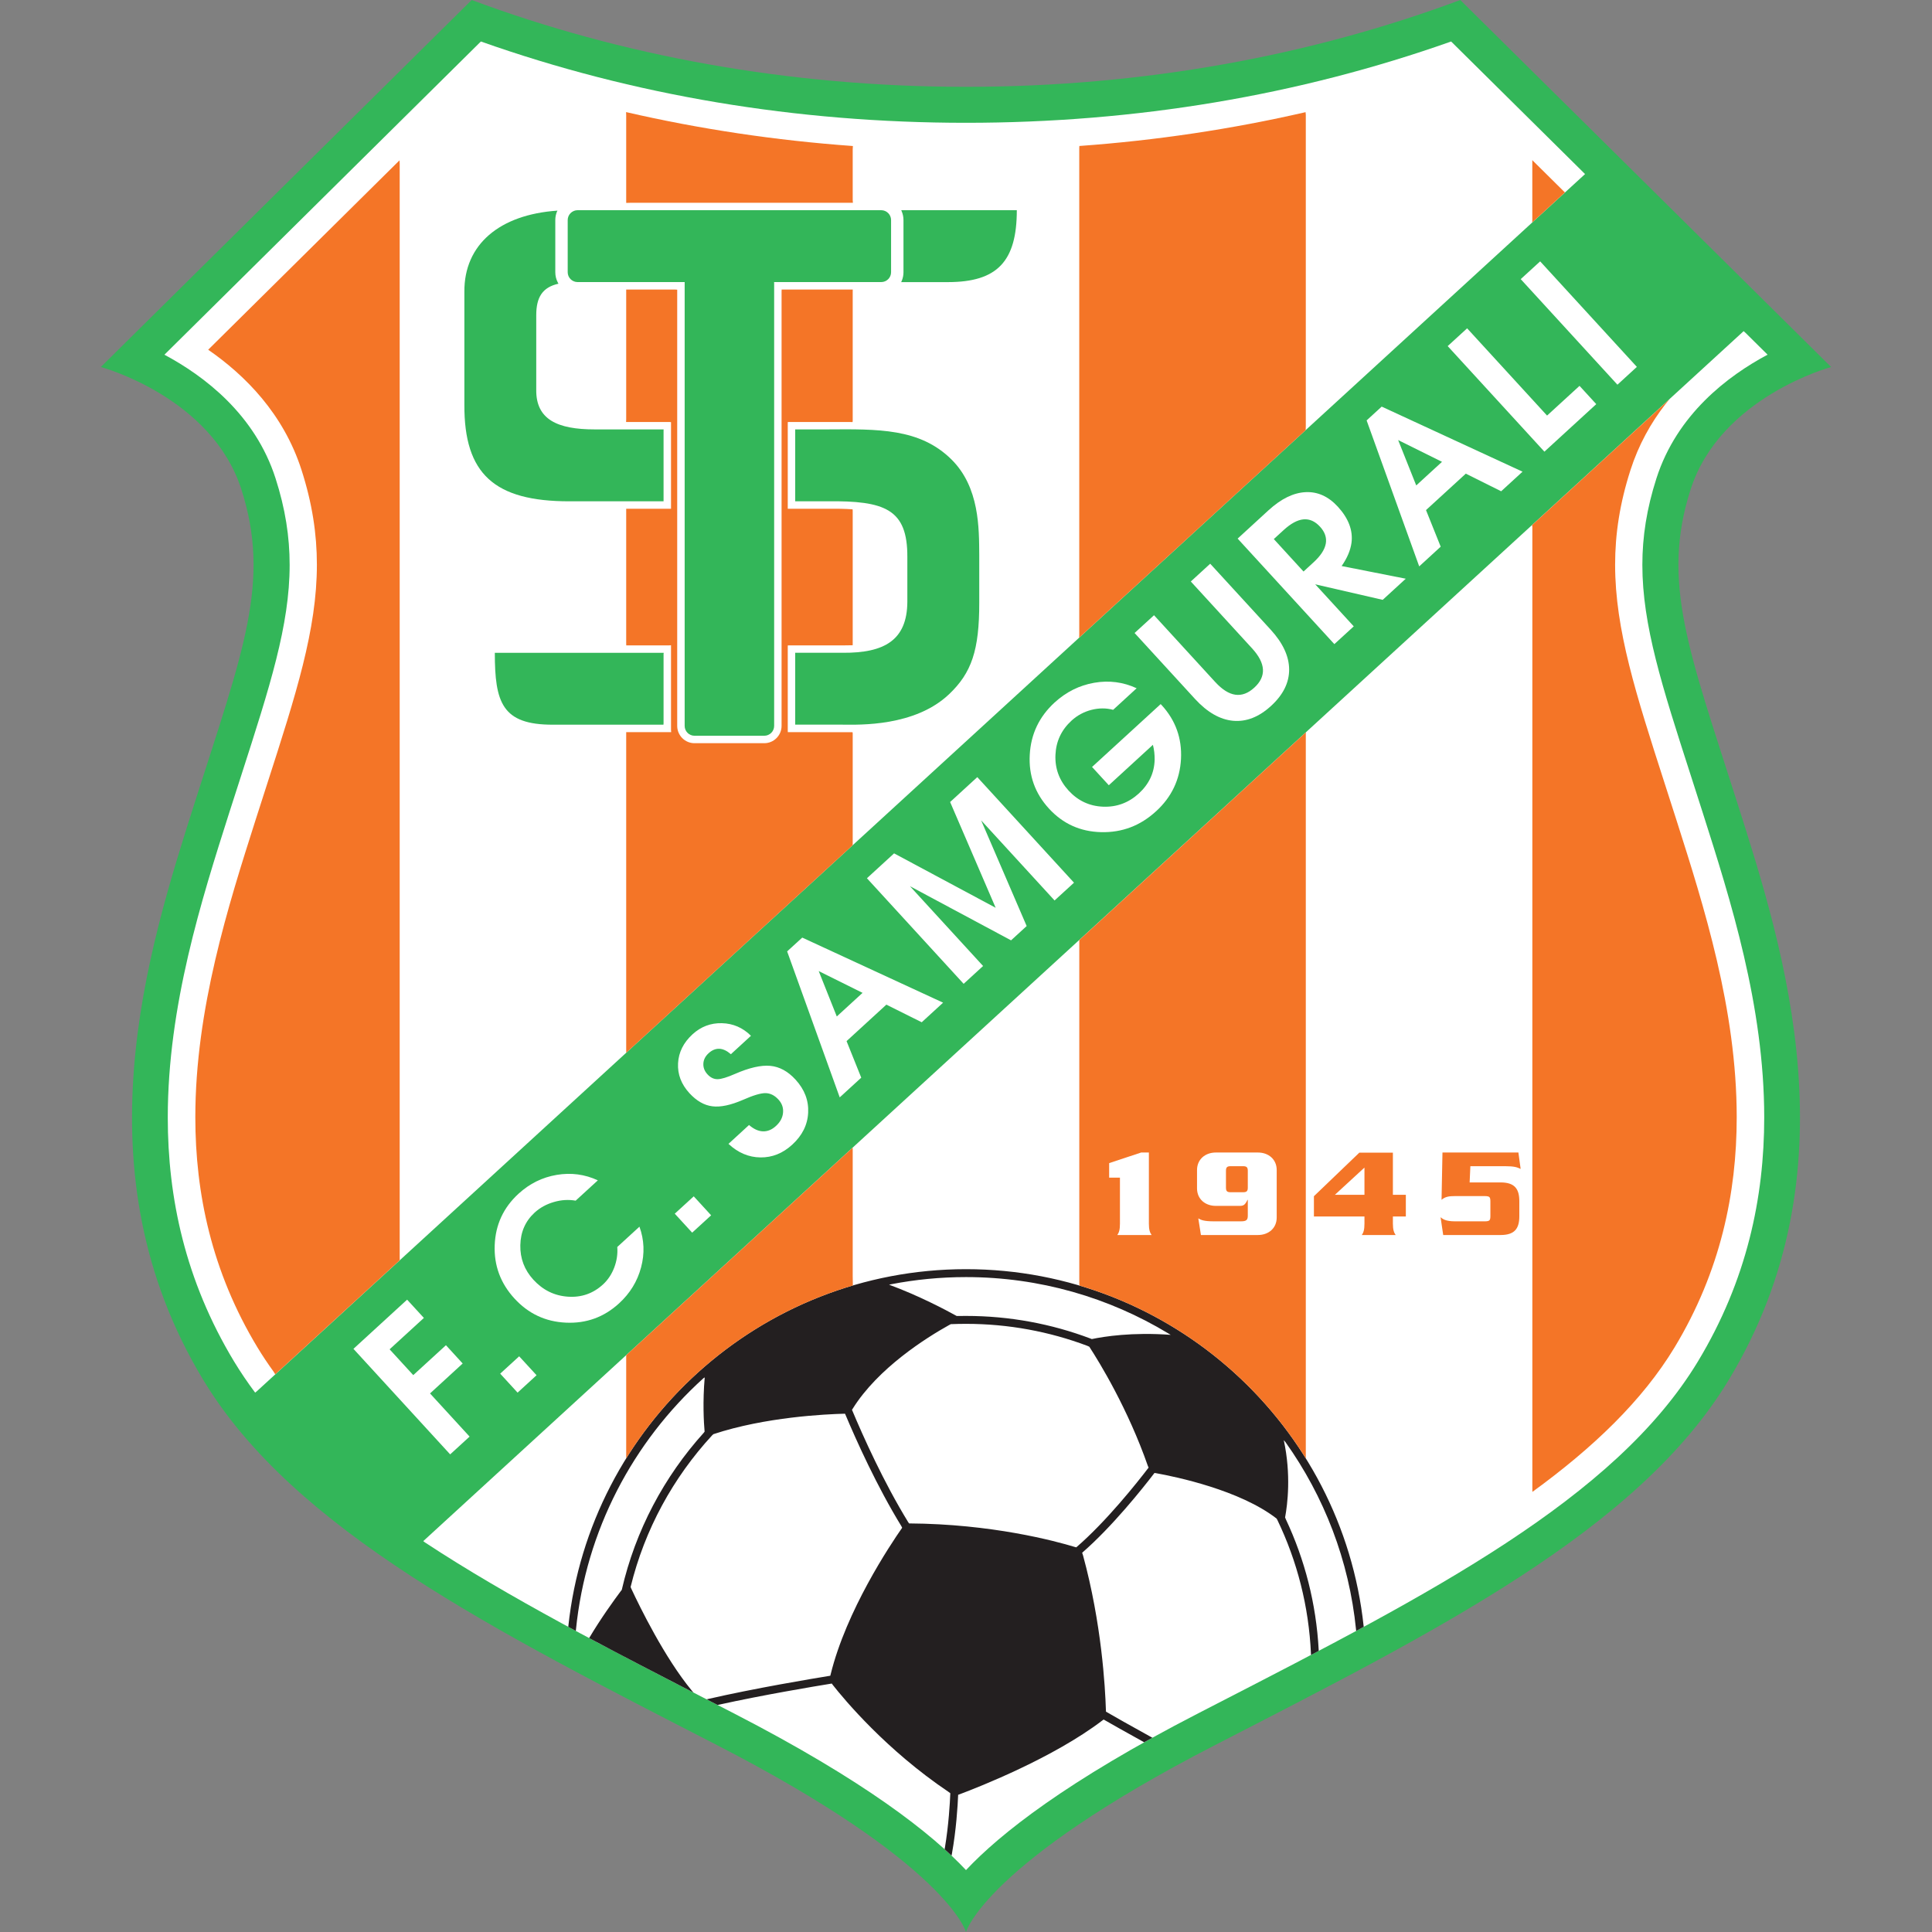 <svg width="50" height="50" viewBox="0 0 50 50" fill="none" xmlns="http://www.w3.org/2000/svg">
<rect x="0" y="0" width="50" height="50" fill="#808080" stroke="none"/>
<g clip-path="url(#clip0_4515_9484)">
<path d="M31.437 45.167C37.167 42.216 42.385 39.607 44.738 35.715C48.001 30.317 46.192 24.638 44.951 20.746C43.711 16.854 42.984 15.058 43.754 12.663C44.524 10.268 47.389 9.498 47.389 9.498L37.792 0C33.936 1.438 29.593 2.247 25 2.247C20.406 2.247 16.064 1.438 12.207 0L2.61 9.498C2.61 9.498 5.476 10.268 6.246 12.663C7.015 15.058 6.289 16.854 5.048 20.746C3.808 24.638 1.999 30.317 5.262 35.715C7.614 39.607 12.832 42.216 18.563 45.167C24.517 48.233 25 50 25 50C25 50 25.483 48.233 31.437 45.167Z" fill="#33B659"/>
<path d="M6.603 36.041C6.407 35.779 6.225 35.51 6.058 35.235C4.789 33.134 4.342 30.988 4.342 28.92C4.342 26.027 5.216 23.285 5.934 21.029L6.247 20.056C6.984 17.768 7.496 16.181 7.496 14.62C7.496 13.89 7.384 13.166 7.131 12.379C6.6 10.726 5.288 9.732 4.255 9.18C5.77 7.681 11.764 1.748 12.445 1.074C16.386 2.469 20.606 3.178 25 3.178C29.394 3.178 33.614 2.469 37.555 1.074C37.874 1.389 39.354 2.855 40.995 4.479L41.021 4.505L6.642 36.01L6.603 36.041Z" fill="white"/>
<path d="M10.998 39.918C13.157 41.339 15.742 42.669 18.517 44.097L18.989 44.34C22.384 46.088 24.116 47.456 25 48.398C25.884 47.456 27.616 46.088 31.011 44.34L31.483 44.097C37.014 41.251 41.79 38.793 43.942 35.234C45.211 33.133 45.658 30.987 45.658 28.919C45.658 26.026 44.784 23.284 44.065 21.028L43.753 20.055C43.015 17.767 42.504 16.18 42.504 14.619C42.504 13.889 42.616 13.165 42.869 12.378C43.4 10.725 44.712 9.73 45.745 9.179C45.595 9.031 45.401 8.839 45.173 8.613L45.125 8.57L10.954 39.884L10.998 39.918Z" fill="white"/>
<path d="M11.65 37.639L9.147 34.908L10.536 33.635L10.97 34.108L10.083 34.92L10.695 35.588L11.541 34.814L11.974 35.287L11.129 36.062L12.153 37.179L11.902 37.409L11.65 37.639Z" fill="white"/>
<path d="M12.945 35.55L13.436 35.101L13.886 35.591L13.395 36.041L12.945 35.55Z" fill="white"/>
<path d="M16.549 31.746C16.673 32.089 16.687 32.44 16.591 32.8C16.495 33.161 16.305 33.471 16.02 33.732C15.63 34.089 15.171 34.255 14.644 34.23C14.117 34.206 13.673 33.997 13.313 33.604C12.952 33.21 12.782 32.749 12.803 32.222C12.824 31.694 13.029 31.252 13.419 30.894C13.706 30.631 14.035 30.469 14.407 30.406C14.779 30.343 15.133 30.39 15.472 30.547L14.898 31.073C14.712 31.041 14.523 31.052 14.331 31.109C14.139 31.165 13.974 31.256 13.836 31.382C13.597 31.602 13.473 31.883 13.466 32.225C13.459 32.568 13.572 32.865 13.803 33.118C14.05 33.388 14.348 33.534 14.698 33.558C15.047 33.582 15.35 33.476 15.606 33.241C15.733 33.124 15.83 32.978 15.897 32.803C15.963 32.628 15.989 32.451 15.975 32.272L16.549 31.746Z" fill="white"/>
<path d="M17.463 31.41L17.954 30.961L18.404 31.452L17.913 31.901L17.463 31.41Z" fill="white"/>
<path d="M18.915 27.283C18.812 27.193 18.712 27.146 18.615 27.142C18.518 27.139 18.425 27.177 18.337 27.259C18.253 27.336 18.208 27.425 18.203 27.527C18.198 27.628 18.233 27.72 18.309 27.803C18.387 27.889 18.476 27.931 18.574 27.929C18.67 27.927 18.818 27.882 19.021 27.793C19.39 27.632 19.695 27.562 19.934 27.584C20.172 27.606 20.39 27.724 20.587 27.939C20.822 28.195 20.931 28.481 20.915 28.796C20.9 29.11 20.762 29.387 20.503 29.624C20.259 29.848 19.984 29.958 19.679 29.954C19.375 29.95 19.099 29.833 18.853 29.603L19.385 29.115C19.506 29.22 19.625 29.275 19.745 29.279C19.864 29.283 19.977 29.237 20.083 29.139C20.193 29.038 20.254 28.924 20.265 28.797C20.277 28.669 20.237 28.555 20.145 28.455C20.044 28.345 19.931 28.29 19.805 28.29C19.682 28.291 19.491 28.348 19.233 28.462C18.913 28.601 18.648 28.658 18.436 28.631C18.224 28.605 18.026 28.491 17.842 28.291C17.631 28.06 17.533 27.803 17.548 27.518C17.563 27.233 17.688 26.983 17.923 26.767C18.14 26.569 18.393 26.473 18.682 26.48C18.972 26.487 19.223 26.596 19.435 26.806L18.915 27.283Z" fill="white"/>
<path d="M20.371 24.622L20.762 24.265L24.407 25.949L23.854 26.456L22.939 26L21.909 26.944L22.289 27.89L21.732 28.4L20.371 24.622ZM21.656 26.306L22.323 25.695L21.187 25.131L21.188 25.131L21.656 26.306Z" fill="white"/>
<path d="M25.442 25L24.939 25.461L22.436 22.729L23.139 22.085L25.769 23.494L25.768 23.494L24.589 20.756L25.292 20.112L27.795 22.844L27.292 23.304L25.392 21.231V21.231L26.57 23.966L26.166 24.336L23.546 22.933L23.547 22.932L25.442 25Z" fill="white"/>
<path d="M29.917 20.997C29.511 21.37 29.038 21.549 28.497 21.536C27.957 21.523 27.508 21.319 27.148 20.927C26.786 20.533 26.62 20.068 26.65 19.533C26.679 18.998 26.894 18.547 27.294 18.18C27.592 17.908 27.933 17.737 28.318 17.67C28.703 17.603 29.069 17.651 29.416 17.812L28.808 18.37C28.626 18.321 28.438 18.322 28.243 18.372C28.049 18.423 27.878 18.515 27.732 18.649C27.469 18.89 27.33 19.186 27.315 19.537C27.3 19.888 27.413 20.196 27.656 20.461C27.898 20.724 28.195 20.863 28.547 20.877C28.9 20.891 29.209 20.776 29.474 20.534C29.736 20.293 29.873 20.003 29.882 19.663C29.884 19.527 29.869 19.398 29.837 19.276L28.696 20.322L28.262 19.849L30.038 18.222L30.065 18.25C30.425 18.644 30.591 19.108 30.564 19.642C30.536 20.176 30.321 20.628 29.919 20.996L29.917 20.997Z" fill="white"/>
<path d="M32.886 16.297C33.202 16.642 33.361 16.985 33.363 17.326C33.364 17.667 33.208 17.982 32.895 18.269C32.582 18.556 32.255 18.684 31.914 18.654C31.574 18.623 31.245 18.435 30.929 18.091L29.363 16.382L29.866 15.922L31.451 17.652C31.63 17.846 31.802 17.955 31.97 17.979C32.138 18.003 32.302 17.942 32.461 17.796C32.62 17.651 32.694 17.494 32.685 17.325C32.675 17.156 32.582 16.974 32.403 16.779L30.818 15.049L31.32 14.589L32.886 16.297Z" fill="white"/>
<path d="M32.03 13.939L32.829 13.206C33.154 12.909 33.472 12.753 33.786 12.737C34.099 12.721 34.378 12.846 34.624 13.114C34.899 13.415 35.017 13.725 34.977 14.045C34.95 14.243 34.865 14.444 34.721 14.649L36.381 14.977L35.784 15.524L34.038 15.122L35.035 16.21L34.533 16.67L32.03 13.939ZM33.735 14.791L33.992 14.555C34.176 14.387 34.282 14.226 34.311 14.071C34.339 13.917 34.29 13.77 34.162 13.631C34.033 13.49 33.89 13.427 33.733 13.441C33.577 13.456 33.407 13.548 33.223 13.716L32.966 13.951L33.735 14.791Z" fill="white"/>
<path d="M35.368 10.88L35.758 10.523L39.403 12.207L38.85 12.714L37.935 12.258L36.905 13.201L37.285 14.148L36.729 14.658L35.368 10.88ZM36.652 12.563L37.319 11.952L36.184 11.389L36.184 11.389L36.652 12.563Z" fill="white"/>
<path d="M39.969 11.689L37.466 8.957L37.969 8.497L40.038 10.755L40.878 9.986L41.311 10.459L39.969 11.689Z" fill="white"/>
<path d="M39.356 7.224L39.859 6.764L42.362 9.495L41.859 9.956L39.356 7.224Z" fill="white"/>
<path d="M20.033 7.3H22.806C22.947 7.3 23.061 7.186 23.061 7.045V5.695C23.061 5.555 22.947 5.44 22.806 5.44H14.947C14.807 5.44 14.692 5.555 14.692 5.695V7.045C14.692 7.186 14.807 7.3 14.947 7.3H17.719V18.786C17.719 18.926 17.833 19.041 17.973 19.041H19.78C19.92 19.041 20.035 18.926 20.035 18.786V7.337L20.033 7.3Z" fill="#33B659"/>
<path d="M17.173 18.718V16.924L17.177 16.895C14.831 16.895 12.806 16.895 12.806 16.895C12.806 18.181 12.993 18.758 14.308 18.755C15.105 18.755 16.133 18.755 17.17 18.755L17.173 18.718Z" fill="#33B659"/>
<path d="M20.58 18.728V16.921L20.579 16.894C20.779 16.894 21.481 16.894 21.812 16.894C22.891 16.902 23.475 16.565 23.482 15.578C23.482 15.166 23.482 14.768 23.482 14.419C23.489 13.171 22.899 12.957 21.407 12.973H20.579L20.58 12.941V11.142L20.579 11.113C20.829 11.113 21.406 11.113 21.407 11.113C22.723 11.104 23.805 11.081 24.623 11.89C25.353 12.612 25.337 13.678 25.343 14.362C25.343 14.383 25.343 15.591 25.343 15.591C25.345 16.83 25.144 17.415 24.559 17.969C23.673 18.806 22.246 18.757 21.809 18.754C21.808 18.754 21.324 18.754 20.579 18.754L20.58 18.728Z" fill="#33B659"/>
<path d="M23.337 7.269C23.366 7.2 23.382 7.124 23.382 7.045V5.695C23.382 5.614 23.365 5.537 23.335 5.466L23.324 5.44H26.315C26.315 6.767 25.807 7.3 24.535 7.301H23.322L23.337 7.269Z" fill="#33B659"/>
<path d="M17.173 11.137V12.974H14.735C12.795 12.974 12.009 12.268 12.018 10.471V7.552C12.009 6.331 12.924 5.553 14.428 5.451L14.416 5.472C14.387 5.541 14.371 5.616 14.371 5.694V7.045C14.371 7.141 14.394 7.231 14.436 7.311L14.453 7.342C14.04 7.435 13.877 7.69 13.878 8.162V10.087C13.869 10.856 14.425 11.113 15.387 11.113C15.808 11.113 16.457 11.113 17.175 11.113L17.173 11.137Z" fill="#33B659"/>
<path d="M17.946 43.803C17.02 43.325 16.116 42.858 15.246 42.393L15.26 42.372C15.547 41.889 15.876 41.432 16.074 41.167L16.091 41.147C16.445 39.607 17.189 38.215 18.213 37.08L18.235 37.051C18.214 36.81 18.183 36.284 18.238 35.647L18.205 35.668C16.385 37.313 15.162 39.606 14.905 42.181L14.902 42.208C14.836 42.173 14.771 42.138 14.707 42.103L14.709 42.081C15.267 36.896 19.669 32.846 25 32.846C30.333 32.846 34.736 36.899 35.291 42.086L35.294 42.102C35.229 42.138 35.163 42.173 35.097 42.209L35.095 42.181C34.916 40.384 34.265 38.723 33.27 37.325L33.224 37.271C33.417 38.161 33.321 38.932 33.258 39.271L33.279 39.322C33.766 40.359 34.064 41.502 34.128 42.706L34.128 42.725C34.062 42.76 33.996 42.795 33.929 42.83L33.928 42.81C33.874 41.571 33.568 40.397 33.059 39.338L33.039 39.301C32.089 38.563 30.435 38.219 29.919 38.126L29.878 38.12C29.564 38.53 28.783 39.51 28.006 40.185L28.029 40.254C28.51 42.016 28.602 43.668 28.62 44.239L28.623 44.298C28.787 44.393 29.283 44.676 29.797 44.958L29.824 44.972C29.752 45.012 29.68 45.052 29.61 45.091L29.59 45.078C29.151 44.837 28.744 44.605 28.562 44.501L28.524 44.529C27.265 45.488 25.351 46.242 24.84 46.434L24.797 46.449C24.785 46.738 24.747 47.358 24.636 47.972L24.626 48.024C24.569 47.97 24.509 47.915 24.447 47.859L24.454 47.818C24.552 47.231 24.584 46.659 24.594 46.409L24.545 46.372C22.939 45.291 21.856 43.992 21.55 43.603L21.527 43.57C21.095 43.64 19.756 43.863 18.598 44.119L18.57 44.124L18.517 44.097C18.44 44.057 18.363 44.018 18.286 43.978L18.315 43.972C19.521 43.694 21.017 43.444 21.488 43.368L21.497 43.333C21.902 41.682 23.037 39.983 23.348 39.538L23.328 39.498C22.695 38.466 22.167 37.294 21.87 36.588L21.849 36.587C21.373 36.599 19.805 36.671 18.463 37.116L18.43 37.146C17.423 38.238 16.684 39.582 16.32 41.071L16.337 41.113C16.559 41.59 17.203 42.903 17.897 43.745L17.946 43.803ZM23.009 33.248C23.779 33.53 24.487 33.907 24.76 34.058C24.76 34.058 24.937 34.056 25 34.056C26.131 34.056 27.215 34.262 28.215 34.639L28.256 34.655C28.571 34.589 29.303 34.472 30.298 34.546L30.231 34.506C28.703 33.583 26.912 33.051 25 33.051C24.336 33.051 23.687 33.115 23.058 33.237L23.009 33.248ZM24.563 34.292C23.977 34.618 22.724 35.403 22.066 36.46L22.049 36.485C22.341 37.182 22.87 38.36 23.504 39.393L23.528 39.426C25.664 39.439 27.297 39.878 27.812 40.034L27.854 40.045C28.633 39.373 29.422 38.379 29.726 37.981L29.708 37.942C29.191 36.46 28.46 35.267 28.191 34.853L28.138 34.829C27.161 34.462 26.103 34.261 25 34.261C24.868 34.261 24.737 34.264 24.607 34.269L24.563 34.292Z" fill="#231F20"/>
<path d="M17.466 7.493H16.255L16.206 7.493V10.845L16.203 10.921H17.322L17.366 10.925V13.166H16.206V16.643L16.207 16.703H17.31L17.366 16.699V18.896L17.37 18.948H16.251L16.206 18.948V27.144L16.207 27.245L22.066 21.876L22.068 21.827V18.976L22.063 18.95C21.987 18.95 20.389 18.948 20.389 18.948L20.387 18.908V16.739L20.389 16.703H21.814C21.891 16.703 22.068 16.699 22.068 16.699V13.223L22.065 13.181C21.867 13.167 21.647 13.164 21.407 13.166H20.387V10.961L20.389 10.921C20.625 10.92 21.623 10.92 22.065 10.922L22.068 10.885V7.557L22.069 7.493H20.229L20.227 7.553V18.786C20.227 19.033 20.026 19.234 19.779 19.234H17.973C17.727 19.234 17.526 19.033 17.526 18.786V7.497L17.466 7.493Z" fill="#F47527"/>
<path d="M27.931 16.427V3.832L27.934 3.778C29.93 3.634 31.884 3.341 33.788 2.903L33.794 2.971V11.027L33.791 11.131L27.928 16.503L27.931 16.427Z" fill="#F47527"/>
<path d="M40.469 4.95C40.2 4.684 39.936 4.423 39.683 4.172L39.656 4.144V5.695L39.653 5.758L40.502 4.979L40.469 4.95Z" fill="#F47527"/>
<path d="M10.344 4.232V32.524L10.345 32.615L7.123 35.568L7.081 35.499C6.931 35.292 6.791 35.082 6.662 34.869C5.475 32.904 5.055 30.878 5.055 28.913C5.055 26.115 5.907 23.44 6.607 21.243L6.919 20.272C7.659 17.974 8.201 16.295 8.201 14.613C8.201 13.818 8.08 13.023 7.803 12.162C7.337 10.711 6.346 9.713 5.388 9.051C6.639 7.812 8.7 5.773 10.339 4.15L10.344 4.232Z" fill="#F47527"/>
<path d="M22.068 5.179V3.864L22.073 3.779C20.072 3.635 18.111 3.341 16.203 2.901L16.206 2.982V5.251L16.331 5.248H22.073L22.068 5.179Z" fill="#F47527"/>
<path d="M39.657 13.632V38.507L39.658 38.61C41.236 37.463 42.505 36.247 43.338 34.87C44.525 32.905 44.946 30.879 44.946 28.914C44.946 26.116 44.093 23.441 43.393 21.244L43.081 20.273C42.341 17.975 41.799 16.296 41.799 14.614C41.799 13.82 41.92 13.024 42.197 12.164C42.407 11.509 42.724 10.946 43.096 10.466L43.211 10.326L39.649 13.59L39.657 13.632Z" fill="#F47527"/>
<path d="M27.932 33.198V24.373L27.933 24.327L33.797 18.952L33.794 19.004V37.673L33.795 37.745C32.47 35.614 30.392 33.998 27.935 33.27L27.932 33.198Z" fill="#F47527"/>
<path d="M29.733 31.669C29.733 31.829 29.76 31.899 29.803 31.962H28.916C28.959 31.899 28.984 31.829 28.984 31.669V30.478H28.705V30.101L29.533 29.827H29.733V31.669Z" fill="white"/>
<path d="M32.114 31.608C32.259 31.608 32.293 31.572 32.293 31.459V31.051H32.286C32.222 31.181 32.185 31.208 32.087 31.208H31.464C31.194 31.208 30.979 31.035 30.979 30.755V30.281C30.979 30.001 31.194 29.827 31.464 29.827H32.556C32.826 29.827 33.041 30.001 33.041 30.281V31.509C33.041 31.789 32.826 31.962 32.556 31.962H31.08L31.012 31.532C31.086 31.575 31.163 31.608 31.418 31.608H32.114ZM32.17 30.855C32.265 30.855 32.293 30.825 32.293 30.735V30.301C32.293 30.211 32.265 30.181 32.17 30.181H31.85C31.755 30.181 31.728 30.211 31.728 30.301V30.735C31.728 30.825 31.755 30.855 31.85 30.855H32.17Z" fill="white"/>
<path d="M36.383 30.921V31.482H36.048V31.668C36.048 31.828 36.076 31.898 36.119 31.962H35.244C35.287 31.898 35.312 31.828 35.312 31.668V31.482H34.004V30.958L35.18 29.83H36.048V30.921H36.383ZM35.312 30.217L34.547 30.921H35.312V30.217Z" fill="#F47527"/>
<path d="M38.034 30.601H38.835C39.203 30.601 39.32 30.771 39.32 31.088V31.475C39.32 31.792 39.203 31.962 38.835 31.962H37.35L37.282 31.502C37.337 31.548 37.414 31.608 37.653 31.608H38.436C38.55 31.605 38.571 31.585 38.571 31.468V31.095C38.571 30.978 38.55 30.958 38.436 30.955H37.644C37.509 30.955 37.402 30.968 37.307 31.051L37.331 29.827H39.296L39.354 30.251C39.262 30.208 39.191 30.181 38.946 30.181H38.053L38.034 30.601Z" fill="#F47527"/>
<path d="M22.068 33.029V29.758L22.066 29.702L16.207 35.071L16.206 35.123V37.592L16.206 37.742C17.534 35.61 19.614 33.994 22.072 33.268L22.068 33.029Z" fill="#F47527"/>
</g>
<defs>
<clipPath id="clip0_4515_9484">
<rect width="50" height="50" fill="white"/>
</clipPath>
</defs>
</svg>
